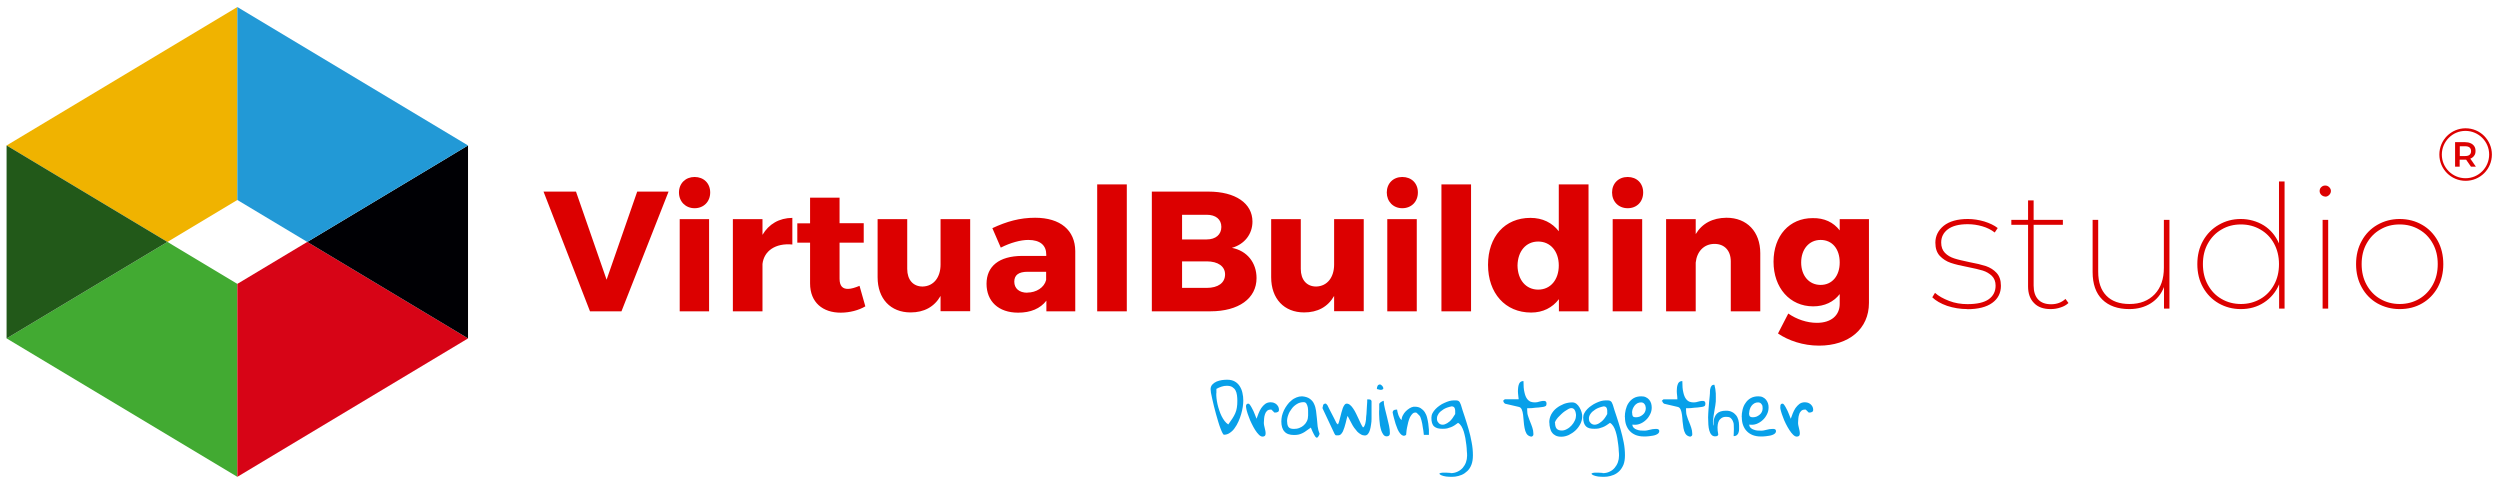 <svg width="298" height="57" viewBox="0 0 298 57" fill="none" xmlns="http://www.w3.org/2000/svg">
<path d="M28.291 33.838V56.838L0.784 40.337L19.957 28.837L28.291 33.838Z" fill="#42AA32"/>
<path d="M55.788 40.337L28.291 56.838V33.838L36.625 28.837L55.788 40.337Z" fill="#D70416"/>
<path d="M28.291 0.837V23.837L19.957 28.838L0.784 17.338L28.291 0.837Z" fill="#F0B300"/>
<path d="M19.957 28.838L0.784 40.338V17.338L19.957 28.838Z" fill="#225919"/>
<path d="M55.788 17.338V40.338L36.624 28.838L55.788 17.338Z" fill="#000004"/>
<path d="M55.788 17.338L36.625 28.838L28.291 23.837V0.837L55.788 17.338Z" fill="#2299D6"/>
<path fill-rule="evenodd" clip-rule="evenodd" d="M134.315 37.108V21.983H130.785V37.108H134.315ZM122.454 34.892C121.479 34.892 120.903 34.375 120.903 33.578C120.903 32.78 121.435 32.396 122.484 32.396H124.699V33.371C124.478 34.272 123.532 34.878 122.439 34.878L122.454 34.892ZM123.385 25.956C121.553 25.956 120.002 26.399 118.289 27.197L119.293 29.516C120.46 28.925 121.657 28.6 122.572 28.6C124.005 28.6 124.714 29.25 124.714 30.343V30.505H121.819C119.086 30.52 117.595 31.746 117.595 33.829C117.595 35.911 119.013 37.27 121.361 37.27C122.853 37.27 124.005 36.783 124.729 35.838V37.108H128.171V29.929C128.156 27.448 126.398 25.956 123.385 25.956ZM115.645 26.118H112.114V31.539C112.114 33.031 111.317 34.124 109.973 34.154C108.85 34.154 108.141 33.356 108.141 32.056V26.118H104.611V33.046C104.611 35.616 106.162 37.241 108.54 37.241C110.135 37.241 111.361 36.591 112.114 35.276V37.093H115.645V26.104V26.118ZM102.469 34.065C101.937 34.287 101.465 34.434 101.095 34.434C100.445 34.449 100.076 34.095 100.076 33.223V28.925H102.956V26.606H100.076V23.563H96.561V26.621H95.039V28.925H96.561V33.785C96.561 36.074 98.097 37.27 100.209 37.27C101.273 37.27 102.351 36.99 103.148 36.517L102.454 34.065H102.469ZM90.888 26.118H87.358V37.108H90.888V31.465C91.066 29.915 92.425 28.954 94.448 29.146V25.971C92.883 25.985 91.642 26.709 90.888 27.994V26.133V26.118ZM84.522 37.108V26.118H81.021V37.108H84.522ZM82.794 21.096C81.716 21.096 80.933 21.864 80.933 22.943C80.933 24.021 81.716 24.819 82.794 24.819C83.872 24.819 84.655 24.05 84.655 22.943C84.655 21.835 83.872 21.096 82.794 21.096ZM74.079 37.108L79.692 22.839H75.955L72.306 33.341L68.658 22.839H64.788L70.327 37.108H74.079Z" fill="#DC0000"/>
<path fill-rule="evenodd" clip-rule="evenodd" d="M286.043 36.237C286.9 36.237 287.668 36.03 288.362 35.631C289.042 35.233 289.588 34.671 289.987 33.947C290.386 33.224 290.578 32.411 290.578 31.481C290.578 30.55 290.386 29.738 289.987 29.029C289.588 28.305 289.056 27.758 288.362 27.36C287.683 26.961 286.914 26.754 286.043 26.754C285.171 26.754 284.418 26.946 283.724 27.36C283.03 27.758 282.498 28.32 282.099 29.029C281.7 29.738 281.508 30.55 281.508 31.481C281.508 32.411 281.7 33.224 282.099 33.947C282.498 34.671 283.03 35.233 283.724 35.631C284.403 36.03 285.186 36.237 286.043 36.237ZM286.043 36.843C285.068 36.843 284.182 36.606 283.384 36.163C282.587 35.705 281.966 35.07 281.523 34.258C281.065 33.445 280.844 32.515 280.844 31.481C280.844 30.447 281.065 29.516 281.523 28.704C281.966 27.891 282.587 27.256 283.384 26.798C284.182 26.34 285.068 26.104 286.043 26.104C287.018 26.104 287.934 26.34 288.717 26.798C289.499 27.241 290.12 27.891 290.578 28.704C291.021 29.516 291.242 30.447 291.242 31.481C291.242 32.515 291.021 33.431 290.578 34.258C290.12 35.07 289.514 35.705 288.717 36.163C287.934 36.621 287.033 36.843 286.043 36.843ZM277.18 23.43C277.003 23.43 276.841 23.357 276.708 23.238C276.575 23.105 276.501 22.958 276.501 22.781C276.501 22.588 276.56 22.426 276.693 22.308C276.826 22.175 276.988 22.116 277.166 22.116C277.343 22.116 277.505 22.175 277.638 22.308C277.771 22.441 277.845 22.588 277.845 22.766C277.845 22.943 277.771 23.105 277.638 23.238C277.505 23.371 277.343 23.445 277.166 23.445L277.18 23.43ZM276.855 26.207H277.52V36.783H276.855V26.207ZM267.121 36.237C267.978 36.237 268.746 36.03 269.44 35.631C270.135 35.233 270.666 34.671 271.065 33.947C271.464 33.224 271.656 32.411 271.656 31.481C271.656 30.55 271.449 29.738 271.065 29.029C270.666 28.305 270.135 27.758 269.44 27.36C268.761 26.961 267.978 26.754 267.121 26.754C266.265 26.754 265.496 26.946 264.802 27.36C264.108 27.758 263.576 28.32 263.177 29.029C262.779 29.738 262.587 30.55 262.587 31.481C262.587 32.411 262.779 33.224 263.177 33.947C263.576 34.671 264.108 35.233 264.802 35.631C265.482 36.03 266.265 36.237 267.121 36.237ZM272.321 21.658V36.783H271.671V33.888C271.287 34.819 270.666 35.543 269.869 36.06C269.056 36.592 268.141 36.843 267.107 36.843C266.132 36.843 265.26 36.606 264.477 36.163C263.68 35.705 263.059 35.07 262.601 34.258C262.143 33.445 261.922 32.515 261.922 31.481C261.922 30.447 262.143 29.516 262.601 28.704C263.059 27.891 263.68 27.256 264.477 26.798C265.26 26.34 266.132 26.104 267.107 26.104C268.081 26.104 269.042 26.37 269.854 26.872C270.666 27.389 271.257 28.113 271.656 29.014V21.628H272.321V21.658ZM258.598 26.207V36.783H257.948V34.213C257.624 35.041 257.107 35.69 256.383 36.148C255.659 36.606 254.802 36.843 253.813 36.843C252.439 36.843 251.361 36.459 250.593 35.705C249.824 34.952 249.44 33.844 249.44 32.426V26.207H250.105V32.382C250.105 33.637 250.43 34.583 251.08 35.247C251.73 35.912 252.646 36.237 253.842 36.237C255.112 36.237 256.102 35.838 256.841 35.07C257.579 34.287 257.934 33.238 257.934 31.924V26.207H258.613H258.598ZM246.56 36.119C246.309 36.355 245.999 36.532 245.615 36.651C245.231 36.783 244.847 36.843 244.433 36.843C243.576 36.843 242.912 36.606 242.454 36.119C241.981 35.646 241.745 34.981 241.745 34.139V26.798H239.751V26.207H241.745V23.888H242.409V26.207H245.895V26.798H242.409V34.036C242.409 34.76 242.587 35.306 242.941 35.69C243.296 36.075 243.813 36.267 244.492 36.267C245.172 36.267 245.733 36.06 246.206 35.631L246.56 36.119ZM234.522 36.843C233.665 36.843 232.867 36.71 232.099 36.459C231.346 36.193 230.755 35.853 230.327 35.439L230.652 34.908C231.08 35.292 231.641 35.602 232.336 35.868C233.015 36.134 233.754 36.252 234.522 36.252C235.659 36.252 236.501 36.06 237.047 35.676C237.594 35.292 237.875 34.745 237.875 34.051C237.875 33.563 237.727 33.179 237.432 32.884C237.136 32.603 236.767 32.382 236.338 32.249C235.895 32.116 235.319 31.983 234.581 31.835C233.724 31.673 233.045 31.51 232.528 31.333C232.011 31.156 231.582 30.875 231.228 30.506C230.873 30.122 230.696 29.605 230.696 28.925C230.696 28.128 231.036 27.448 231.686 26.916C232.35 26.385 233.31 26.104 234.566 26.104C235.216 26.104 235.866 26.207 236.53 26.399C237.18 26.606 237.712 26.857 238.126 27.182L237.771 27.714C237.358 27.389 236.855 27.138 236.294 26.976C235.733 26.813 235.157 26.724 234.551 26.724C233.502 26.724 232.72 26.931 232.188 27.33C231.656 27.729 231.39 28.261 231.39 28.91C231.39 29.427 231.538 29.826 231.833 30.137C232.129 30.447 232.498 30.654 232.941 30.801C233.384 30.949 233.99 31.082 234.743 31.244C235.556 31.392 236.22 31.555 236.723 31.717C237.225 31.894 237.653 32.16 237.993 32.529C238.333 32.899 238.51 33.401 238.51 34.066C238.51 34.922 238.17 35.602 237.476 36.104C236.782 36.606 235.792 36.857 234.477 36.857L234.522 36.843Z" fill="#DC0000"/>
<path fill-rule="evenodd" clip-rule="evenodd" d="M217.018 33.962C215.63 33.962 214.699 32.854 214.699 31.288C214.699 29.723 215.63 28.6 217.018 28.6C218.407 28.6 219.293 29.678 219.293 31.288C219.293 32.898 218.377 33.962 217.018 33.962ZM222.808 26.118H219.293V27.462C218.554 26.502 217.461 25.971 216.058 26C213.311 26 211.405 28.083 211.405 31.2C211.405 34.316 213.355 36.517 216.132 36.517C217.491 36.517 218.584 35.985 219.293 35.055V36.222C219.293 37.595 218.274 38.482 216.575 38.482C215.393 38.482 214.167 38.068 213.163 37.374L211.937 39.752C213.178 40.594 214.921 41.2 216.826 41.2C220.371 41.2 222.779 39.22 222.779 36.104V26.104L222.808 26.118ZM205.792 25.956C204.153 25.971 202.897 26.621 202.129 27.906V26.118H198.599V37.108H202.129V31.303C202.262 30.003 203.089 29.073 204.374 29.073C205.556 29.073 206.309 29.87 206.309 31.155V37.108H209.825V30.18C209.825 27.61 208.229 25.956 205.807 25.956H205.792ZM195.748 37.108V26.118H192.232V37.108H195.748ZM194.02 21.096C192.927 21.096 192.158 21.864 192.158 22.943C192.158 24.021 192.927 24.819 194.02 24.819C195.113 24.819 195.866 24.05 195.866 22.943C195.866 21.835 195.098 21.096 194.02 21.096ZM183.355 34.523C181.878 34.523 180.903 33.341 180.888 31.643C180.918 29.944 181.893 28.792 183.355 28.792C184.817 28.792 185.807 29.959 185.807 31.643C185.807 33.327 184.832 34.523 183.355 34.523ZM189.337 21.983H185.807V27.566C185.024 26.547 183.872 25.971 182.424 25.971C179.381 25.971 177.373 28.201 177.373 31.569C177.373 34.937 179.411 37.256 182.513 37.256C183.916 37.256 185.039 36.68 185.822 35.66V37.108H189.352V21.983H189.337ZM175.349 37.108V21.983H171.819V37.108H175.349ZM168.879 37.108V26.118H165.364V37.108H168.879ZM167.151 21.096C166.073 21.096 165.305 21.864 165.305 22.943C165.305 24.021 166.073 24.819 167.151 24.819C168.229 24.819 169.012 24.05 169.012 22.943C169.012 21.835 168.244 21.096 167.151 21.096ZM162.557 26.118H159.027V31.539C159.027 33.031 158.229 34.124 156.885 34.154C155.763 34.154 155.054 33.356 155.054 32.056V26.118H151.523V33.046C151.523 35.616 153.074 37.241 155.452 37.241C157.048 37.241 158.274 36.591 159.027 35.276V37.093H162.557V26.104V26.118ZM140.903 31.155H143.842C145.187 31.155 146.029 31.746 146.029 32.706C146.029 33.725 145.187 34.316 143.842 34.316H140.903V31.155ZM140.903 25.601H143.842C144.906 25.601 145.585 26.133 145.585 27.049C145.585 27.965 144.906 28.541 143.842 28.541H140.903V25.601ZM137.299 22.839V37.108H144.286C147.653 37.108 149.78 35.572 149.78 33.149C149.78 31.303 148.643 29.885 146.841 29.545C148.348 29.117 149.293 27.906 149.293 26.414C149.293 24.228 147.255 22.839 144.049 22.839H137.299Z" fill="#DC0000"/>
<path fill-rule="evenodd" clip-rule="evenodd" d="M194.552 49.191C194.552 49.383 194.581 49.531 194.626 49.605C194.685 49.694 194.803 49.738 195.01 49.738C195.157 49.738 195.305 49.708 195.438 49.664C195.571 49.605 195.704 49.531 195.807 49.442C195.926 49.354 196.014 49.236 196.073 49.117C196.132 48.999 196.177 48.852 196.177 48.704C196.177 48.615 196.177 48.541 196.147 48.453C196.147 48.364 196.103 48.276 196.058 48.216C196.014 48.143 195.955 48.084 195.896 48.039C195.822 47.995 195.734 47.965 195.63 47.965C195.468 47.965 195.305 47.995 195.172 48.069C195.039 48.143 194.921 48.246 194.832 48.364C194.744 48.482 194.67 48.615 194.611 48.763C194.567 48.911 194.537 49.058 194.537 49.206L194.552 49.191ZM193.68 49.723C193.68 49.428 193.71 49.132 193.784 48.837C193.858 48.541 193.961 48.276 194.123 48.039C194.286 47.803 194.478 47.611 194.729 47.463C194.98 47.315 195.29 47.242 195.645 47.242C195.852 47.242 196.029 47.271 196.177 47.345C196.339 47.419 196.472 47.522 196.575 47.64C196.679 47.758 196.753 47.906 196.812 48.069C196.856 48.231 196.886 48.394 196.886 48.571C196.886 48.852 196.827 49.132 196.694 49.383C196.561 49.649 196.398 49.886 196.177 50.078C195.955 50.284 195.719 50.432 195.438 50.535C195.157 50.639 194.877 50.654 194.581 50.609C194.581 50.772 194.64 50.89 194.744 50.993C194.847 51.097 194.965 51.171 195.113 51.215C195.261 51.274 195.409 51.304 195.556 51.318C195.719 51.318 195.837 51.333 195.97 51.333C196.103 51.333 196.221 51.333 196.324 51.304C196.428 51.274 196.546 51.245 196.649 51.23C196.753 51.2 196.871 51.171 196.989 51.156C197.092 51.141 197.225 51.126 197.344 51.126C197.403 51.126 197.447 51.126 197.491 51.126C197.536 51.126 197.595 51.141 197.624 51.156C197.669 51.171 197.713 51.2 197.742 51.245C197.772 51.289 197.787 51.333 197.787 51.392C197.787 51.496 197.742 51.584 197.669 51.658C197.595 51.732 197.491 51.791 197.373 51.835C197.255 51.88 197.122 51.924 196.974 51.939C196.841 51.968 196.694 51.983 196.561 51.998C196.428 51.998 196.295 52.027 196.191 52.027C196.073 52.027 195.999 52.027 195.94 52.027C195.586 52.027 195.276 51.968 194.995 51.865C194.714 51.747 194.478 51.599 194.286 51.392C194.094 51.2 193.946 50.949 193.843 50.668C193.739 50.388 193.695 50.063 193.695 49.723H193.68ZM191.154 48.438C190.741 48.527 190.416 48.645 190.165 48.807C189.914 48.97 189.722 49.132 189.604 49.309C189.471 49.487 189.412 49.664 189.397 49.841C189.397 50.019 189.412 50.166 189.5 50.299C189.574 50.417 189.692 50.521 189.84 50.58C189.988 50.639 190.15 50.639 190.342 50.58C190.534 50.521 190.726 50.403 190.948 50.211C191.169 50.019 191.376 49.738 191.583 49.354V49.044C191.583 48.94 191.583 48.837 191.553 48.748C191.539 48.66 191.494 48.586 191.435 48.527C191.376 48.468 191.287 48.438 191.169 48.438H191.154ZM191.036 56.4C191.347 56.4 191.627 56.34 191.863 56.222C192.1 56.119 192.307 55.956 192.469 55.764C192.632 55.572 192.765 55.351 192.853 55.1C192.942 54.849 192.986 54.597 192.986 54.317C192.986 54.184 192.986 54.007 192.957 53.77C192.957 53.549 192.927 53.298 192.897 53.032C192.868 52.766 192.824 52.5 192.779 52.219C192.735 51.939 192.661 51.688 192.587 51.437C192.513 51.2 192.425 50.979 192.307 50.801C192.188 50.624 192.07 50.491 191.908 50.403C191.76 50.506 191.627 50.609 191.479 50.698C191.347 50.787 191.199 50.86 191.051 50.919C190.903 50.979 190.741 51.023 190.593 51.067C190.431 51.097 190.268 51.111 190.076 51.111C189.84 51.111 189.633 51.097 189.471 51.052C189.308 51.008 189.16 50.934 189.057 50.831C188.954 50.727 188.865 50.594 188.806 50.417C188.747 50.24 188.717 50.033 188.717 49.782C188.717 49.605 188.762 49.413 188.85 49.25C188.939 49.073 189.057 48.911 189.205 48.763C189.352 48.615 189.515 48.468 189.707 48.349C189.884 48.216 190.076 48.113 190.268 48.024C190.46 47.936 190.652 47.862 190.844 47.803C191.036 47.758 191.214 47.729 191.347 47.729C191.479 47.729 191.612 47.729 191.701 47.729C191.79 47.729 191.878 47.758 191.937 47.788C192.011 47.832 192.07 47.877 192.115 47.95C192.159 48.024 192.203 48.128 192.248 48.246C192.38 48.674 192.513 49.147 192.691 49.634C192.853 50.137 193.016 50.639 193.163 51.156C193.311 51.673 193.444 52.205 193.547 52.736C193.651 53.268 193.695 53.77 193.695 54.273C193.695 54.716 193.636 55.085 193.518 55.395C193.385 55.705 193.222 55.956 193.03 56.148C192.838 56.34 192.602 56.503 192.351 56.606C192.085 56.71 191.834 56.784 191.583 56.813C191.317 56.843 191.081 56.843 190.83 56.828C190.593 56.828 190.386 56.784 190.194 56.739C190.017 56.695 189.884 56.636 189.796 56.577C189.707 56.518 189.692 56.459 189.736 56.429C189.781 56.385 189.899 56.355 190.106 56.34C190.313 56.326 190.608 56.34 191.022 56.37L191.036 56.4ZM185.364 50.432C185.364 50.565 185.379 50.698 185.409 50.801C185.438 50.905 185.482 51.008 185.541 51.082C185.601 51.156 185.689 51.215 185.793 51.259C185.896 51.304 186.029 51.318 186.177 51.318C186.383 51.318 186.575 51.259 186.782 51.141C186.989 51.038 187.166 50.89 187.329 50.713C187.491 50.535 187.624 50.343 187.713 50.137C187.816 49.93 187.861 49.723 187.861 49.531C187.861 49.442 187.861 49.354 187.831 49.236C187.816 49.132 187.787 49.044 187.742 48.955C187.713 48.866 187.654 48.792 187.58 48.733C187.506 48.674 187.417 48.645 187.314 48.645C187.211 48.645 187.092 48.674 186.96 48.748C186.827 48.822 186.679 48.911 186.531 49.014C186.383 49.117 186.236 49.236 186.103 49.369C185.97 49.502 185.837 49.634 185.719 49.753C185.601 49.886 185.512 50.019 185.438 50.137C185.379 50.255 185.335 50.358 185.335 50.432H185.364ZM184.67 50.343C184.67 50.004 184.759 49.694 184.906 49.398C185.069 49.103 185.276 48.852 185.541 48.645C185.807 48.438 186.103 48.276 186.428 48.143C186.753 48.024 187.092 47.965 187.417 47.965C187.595 47.965 187.772 48.024 187.92 48.143C188.067 48.261 188.186 48.408 188.289 48.586C188.392 48.763 188.466 48.94 188.525 49.132C188.584 49.324 188.599 49.487 188.599 49.634C188.599 49.945 188.525 50.24 188.378 50.535C188.23 50.816 188.038 51.082 187.801 51.304C187.565 51.525 187.299 51.702 187.004 51.85C186.708 51.983 186.413 52.057 186.103 52.057C185.837 52.057 185.615 52.013 185.438 51.924C185.261 51.835 185.113 51.717 185.01 51.569C184.892 51.422 184.818 51.245 184.773 51.038C184.714 50.831 184.685 50.609 184.685 50.373L184.67 50.343ZM179.175 47.862C179.175 47.862 179.175 47.832 179.175 47.818C179.175 47.818 179.175 47.788 179.175 47.773C179.19 47.758 179.234 47.714 179.279 47.67C179.323 47.626 179.352 47.596 179.367 47.596H181.022C181.022 47.596 181.022 47.448 180.992 47.301C180.977 47.168 180.962 47.02 180.948 46.872C180.933 46.71 180.933 46.547 180.948 46.37C180.962 46.193 180.977 46.045 181.022 45.897C181.066 45.75 181.125 45.632 181.214 45.558C181.302 45.469 181.435 45.425 181.598 45.425C181.598 45.986 181.627 46.429 181.716 46.769C181.79 47.109 181.893 47.36 182.026 47.537C182.159 47.714 182.307 47.832 182.469 47.891C182.632 47.95 182.809 47.965 182.971 47.965C183.149 47.965 183.311 47.936 183.474 47.877C183.636 47.832 183.784 47.803 183.917 47.788C184.05 47.773 184.153 47.788 184.227 47.832C184.301 47.877 184.345 47.965 184.345 48.128C184.345 48.246 184.316 48.335 184.271 48.379C184.212 48.423 184.123 48.468 183.976 48.497C183.931 48.497 183.858 48.512 183.754 48.527C183.651 48.541 183.547 48.556 183.414 48.571C183.282 48.571 183.149 48.586 183.016 48.6C182.868 48.615 182.735 48.63 182.617 48.645C182.484 48.645 182.38 48.66 182.277 48.66C182.174 48.66 182.1 48.66 182.041 48.66C182.041 48.689 182.041 48.733 182.041 48.792C182.041 48.866 182.041 48.896 182.041 48.925C182.041 49.162 182.07 49.398 182.159 49.634C182.233 49.871 182.321 50.092 182.41 50.314C182.499 50.535 182.587 50.757 182.661 50.993C182.735 51.215 182.779 51.451 182.779 51.688C182.779 51.732 182.779 51.776 182.779 51.821C182.779 51.865 182.75 51.909 182.72 51.939C182.705 51.968 182.661 51.998 182.617 52.027C182.573 52.057 182.513 52.042 182.425 52.027C182.218 51.968 182.056 51.85 181.952 51.673C181.849 51.496 181.775 51.274 181.731 51.023C181.671 50.772 181.657 50.506 181.627 50.225C181.612 49.945 181.583 49.679 181.553 49.442C181.524 49.191 181.465 48.984 181.391 48.807C181.317 48.63 181.184 48.527 181.022 48.497L179.426 48.128C179.426 48.128 179.367 48.098 179.323 48.054C179.279 48.01 179.249 47.98 179.249 47.95C179.249 47.95 179.249 47.936 179.249 47.906C179.249 47.906 179.249 47.877 179.249 47.862H179.175ZM173.03 48.438C172.617 48.527 172.292 48.645 172.041 48.807C171.79 48.97 171.598 49.132 171.479 49.309C171.361 49.487 171.287 49.664 171.287 49.841C171.273 50.019 171.302 50.166 171.391 50.299C171.465 50.417 171.568 50.521 171.716 50.58C171.864 50.639 172.041 50.639 172.218 50.58C172.395 50.521 172.602 50.403 172.824 50.211C173.03 50.019 173.237 49.738 173.459 49.354V49.044C173.459 48.94 173.459 48.837 173.429 48.748C173.414 48.66 173.37 48.586 173.311 48.527C173.252 48.468 173.163 48.438 173.045 48.438H173.03ZM172.912 56.4C173.222 56.4 173.488 56.34 173.739 56.222C173.976 56.119 174.183 55.956 174.36 55.764C174.522 55.572 174.655 55.351 174.744 55.1C174.833 54.849 174.877 54.597 174.877 54.317C174.877 54.184 174.877 54.007 174.847 53.77C174.847 53.549 174.818 53.298 174.788 53.032C174.759 52.766 174.714 52.5 174.67 52.219C174.611 51.939 174.552 51.688 174.478 51.437C174.404 51.2 174.301 50.979 174.197 50.801C174.079 50.624 173.961 50.491 173.799 50.403C173.651 50.506 173.518 50.609 173.385 50.698C173.252 50.787 173.104 50.86 172.957 50.919C172.809 50.979 172.646 51.023 172.499 51.067C172.336 51.097 172.174 51.111 171.982 51.111C171.745 51.111 171.539 51.097 171.376 51.052C171.214 51.008 171.066 50.934 170.948 50.831C170.83 50.727 170.756 50.594 170.697 50.417C170.638 50.24 170.623 50.033 170.623 49.782C170.623 49.605 170.667 49.413 170.756 49.25C170.844 49.088 170.962 48.911 171.11 48.763C171.258 48.615 171.42 48.468 171.598 48.349C171.775 48.216 171.967 48.113 172.174 48.024C172.366 47.936 172.558 47.862 172.75 47.803C172.942 47.758 173.104 47.729 173.252 47.729C173.4 47.729 173.518 47.729 173.607 47.729C173.695 47.729 173.784 47.758 173.843 47.788C173.917 47.832 173.961 47.877 174.005 47.95C174.05 48.024 174.094 48.128 174.138 48.246C174.271 48.674 174.404 49.147 174.581 49.634C174.744 50.137 174.906 50.639 175.054 51.156C175.202 51.673 175.335 52.205 175.423 52.736C175.527 53.268 175.571 53.77 175.571 54.273C175.571 54.716 175.512 55.085 175.394 55.395C175.276 55.705 175.113 55.956 174.906 56.148C174.7 56.34 174.478 56.503 174.227 56.606C173.961 56.71 173.71 56.784 173.459 56.813C173.193 56.843 172.957 56.843 172.705 56.828C172.469 56.828 172.262 56.784 172.07 56.739C171.893 56.695 171.76 56.636 171.671 56.577C171.583 56.518 171.553 56.459 171.598 56.429C171.642 56.385 171.775 56.355 171.967 56.34C172.174 56.326 172.484 56.34 172.897 56.37L172.912 56.4ZM165.999 49.236C165.999 49.103 166.029 48.999 166.103 48.925C166.177 48.866 166.295 48.822 166.457 48.822H166.531C166.546 48.911 166.561 49.014 166.59 49.132C166.62 49.25 166.649 49.369 166.694 49.487C166.738 49.605 166.797 49.723 166.856 49.827C166.915 49.93 166.989 50.004 167.078 50.063C167.078 49.871 167.122 49.679 167.225 49.502C167.314 49.324 167.432 49.162 167.565 49.029C167.698 48.896 167.846 48.778 168.008 48.674C168.171 48.571 168.333 48.512 168.496 48.482H168.673C168.939 48.482 169.16 48.541 169.352 48.66C169.53 48.778 169.692 48.925 169.825 49.117C169.943 49.309 170.047 49.516 170.106 49.767C170.165 50.019 170.224 50.255 170.253 50.506C170.283 50.757 170.313 51.008 170.327 51.23C170.327 51.466 170.327 51.658 170.327 51.835H169.722C169.692 51.51 169.648 51.185 169.589 50.89C169.574 50.772 169.544 50.639 169.53 50.506C169.5 50.373 169.471 50.24 169.441 50.122C169.412 50.004 169.367 49.9 169.338 49.797C169.308 49.694 169.264 49.605 169.205 49.546C169.19 49.516 169.16 49.487 169.116 49.457C169.087 49.413 169.042 49.383 168.998 49.339C168.954 49.295 168.924 49.265 168.895 49.236C168.865 49.206 168.835 49.191 168.835 49.191C168.673 49.147 168.525 49.191 168.407 49.28C168.289 49.383 168.186 49.531 168.082 49.708C167.994 49.886 167.92 50.107 167.861 50.329C167.801 50.565 167.757 50.772 167.713 50.993C167.669 51.2 167.654 51.377 167.639 51.54C167.624 51.702 167.609 51.791 167.609 51.835C167.477 51.939 167.344 51.968 167.225 51.924C167.107 51.88 166.989 51.791 166.886 51.658C166.782 51.525 166.679 51.363 166.59 51.156C166.516 50.964 166.428 50.742 166.354 50.521C166.28 50.299 166.221 50.078 166.162 49.841C166.103 49.62 166.044 49.413 166.014 49.206L165.999 49.236ZM164.522 45.824C164.626 45.868 164.714 45.942 164.788 46.03C164.862 46.134 164.892 46.222 164.892 46.296C164.892 46.385 164.818 46.429 164.7 46.459C164.581 46.488 164.389 46.459 164.124 46.37C164.124 46.222 164.153 46.089 164.212 45.986C164.271 45.883 164.375 45.824 164.537 45.824H164.522ZM164.404 48.925C164.404 48.925 164.404 48.837 164.404 48.763C164.404 48.689 164.404 48.615 164.404 48.527C164.404 48.453 164.404 48.364 164.404 48.29C164.404 48.216 164.404 48.157 164.404 48.128C164.463 48.039 164.537 47.965 164.64 47.906C164.729 47.847 164.833 47.803 164.936 47.773C164.951 48.069 164.995 48.394 165.084 48.719C165.157 49.058 165.246 49.383 165.335 49.723C165.423 50.063 165.497 50.388 165.571 50.727C165.645 51.052 165.674 51.363 165.674 51.643C165.674 51.894 165.542 52.013 165.29 52.013C165.143 52.013 165.01 51.953 164.906 51.821C164.803 51.688 164.729 51.525 164.655 51.348C164.596 51.156 164.537 50.934 164.493 50.698C164.463 50.462 164.434 50.225 164.419 49.989C164.404 49.753 164.389 49.546 164.389 49.354C164.389 49.162 164.389 49.014 164.389 48.911L164.404 48.925ZM157.683 48.482C157.683 48.394 157.713 48.305 157.742 48.231C157.787 48.157 157.861 48.113 157.964 48.113C157.964 48.113 157.964 48.113 157.979 48.113H158.053C158.053 48.113 158.097 48.157 158.141 48.202C158.186 48.246 158.215 48.276 158.23 48.305C158.245 48.335 158.289 48.408 158.333 48.512C158.378 48.615 158.451 48.748 158.525 48.896C158.599 49.044 158.673 49.191 158.762 49.354C158.85 49.516 158.924 49.664 158.998 49.812C159.072 49.959 159.131 50.092 159.19 50.196C159.249 50.299 159.279 50.373 159.293 50.403C159.293 50.417 159.323 50.462 159.382 50.506C159.426 50.55 159.471 50.58 159.485 50.594C159.53 50.506 159.574 50.403 159.618 50.255C159.663 50.092 159.707 49.93 159.751 49.753C159.796 49.575 159.855 49.383 159.899 49.176C159.958 48.984 160.002 48.807 160.061 48.645C160.121 48.482 160.194 48.364 160.268 48.261C160.342 48.157 160.431 48.113 160.534 48.113C160.667 48.113 160.815 48.172 160.933 48.276C161.066 48.379 161.184 48.527 161.302 48.704C161.42 48.881 161.539 49.073 161.642 49.295C161.745 49.516 161.849 49.723 161.952 49.945C162.056 50.151 162.129 50.343 162.218 50.521C162.307 50.698 162.395 50.846 162.469 50.949C162.543 50.919 162.587 50.875 162.632 50.787C162.676 50.698 162.705 50.609 162.735 50.521C162.765 50.417 162.779 50.329 162.794 50.24C162.794 50.151 162.809 50.107 162.824 50.078C162.824 50.019 162.824 49.915 162.838 49.797C162.838 49.664 162.868 49.516 162.883 49.354C162.883 49.191 162.898 49.014 162.912 48.837C162.912 48.66 162.942 48.497 162.942 48.335C162.957 48.172 162.971 48.024 162.971 47.891C162.971 47.758 162.971 47.67 162.971 47.611C162.971 47.611 163.016 47.611 163.06 47.611C163.104 47.611 163.134 47.611 163.149 47.611C163.222 47.611 163.296 47.611 163.355 47.64C163.414 47.655 163.459 47.714 163.488 47.818C163.488 47.862 163.488 47.921 163.488 48.024C163.488 48.128 163.488 48.231 163.488 48.349C163.488 48.468 163.488 48.571 163.488 48.674C163.488 48.778 163.488 48.852 163.488 48.896C163.488 48.984 163.488 49.117 163.488 49.295C163.488 49.472 163.488 49.694 163.488 49.915C163.488 50.137 163.474 50.373 163.429 50.609C163.4 50.846 163.355 51.053 163.296 51.259C163.237 51.451 163.163 51.614 163.06 51.732C162.957 51.85 162.838 51.909 162.691 51.909C162.513 51.909 162.351 51.865 162.218 51.776C162.07 51.702 161.923 51.584 161.79 51.451C161.672 51.318 161.539 51.156 161.42 50.993C161.302 50.831 161.199 50.654 161.11 50.476C161.007 50.299 160.933 50.137 160.844 49.974C160.756 49.827 160.697 49.679 160.638 49.575C160.593 49.679 160.549 49.797 160.519 49.945C160.49 50.092 160.446 50.255 160.401 50.432C160.357 50.609 160.313 50.772 160.253 50.949C160.194 51.126 160.135 51.274 160.076 51.422C160.002 51.555 159.929 51.673 159.84 51.761C159.751 51.85 159.648 51.894 159.53 51.894C159.471 51.894 159.426 51.894 159.382 51.894C159.338 51.894 159.293 51.894 159.264 51.894C159.22 51.894 159.19 51.865 159.16 51.835C159.131 51.806 159.101 51.761 159.072 51.702L157.654 48.689C157.654 48.689 157.654 48.66 157.654 48.615C157.654 48.571 157.654 48.541 157.654 48.512L157.683 48.482ZM153.429 50.24C153.429 50.55 153.488 50.787 153.607 50.919C153.725 51.067 153.931 51.126 154.242 51.126C154.463 51.126 154.685 51.097 154.892 51.008C155.098 50.934 155.276 50.816 155.423 50.683C155.586 50.535 155.704 50.373 155.793 50.181C155.881 49.989 155.926 49.767 155.926 49.531C155.926 49.428 155.926 49.295 155.926 49.117C155.926 48.94 155.926 48.763 155.896 48.586C155.866 48.408 155.807 48.261 155.734 48.128C155.66 47.995 155.542 47.936 155.394 47.936C155.113 47.936 154.833 48.01 154.596 48.157C154.36 48.305 154.138 48.482 153.976 48.719C153.799 48.94 153.651 49.191 153.562 49.457C153.459 49.723 153.415 49.989 153.415 50.255L153.429 50.24ZM156.28 50.949C156.073 51.097 155.881 51.215 155.734 51.333C155.586 51.451 155.438 51.54 155.29 51.614C155.143 51.688 154.995 51.747 154.833 51.791C154.67 51.835 154.463 51.85 154.242 51.85C153.725 51.85 153.341 51.717 153.104 51.437C152.853 51.171 152.735 50.757 152.735 50.225C152.735 50.019 152.765 49.797 152.809 49.575C152.868 49.354 152.942 49.132 153.045 48.911C153.149 48.689 153.282 48.482 153.429 48.276C153.577 48.069 153.739 47.891 153.931 47.744C154.109 47.581 154.316 47.463 154.537 47.374C154.744 47.286 154.965 47.242 155.202 47.242C155.601 47.271 155.911 47.374 156.132 47.537C156.354 47.699 156.531 47.891 156.635 48.143C156.753 48.379 156.827 48.66 156.871 48.955C156.915 49.25 156.945 49.561 156.974 49.871C157.004 50.196 157.033 50.506 157.063 50.831C157.107 51.141 157.181 51.437 157.299 51.717C157.225 51.894 157.166 52.027 157.092 52.101C157.019 52.175 156.96 52.19 156.886 52.145C156.812 52.101 156.723 51.968 156.62 51.776C156.516 51.584 156.383 51.304 156.251 50.964L156.28 50.949ZM148.525 48.556C148.525 48.556 148.525 48.453 148.525 48.394C148.525 48.335 148.54 48.29 148.555 48.261C148.57 48.216 148.599 48.187 148.643 48.157C148.673 48.128 148.732 48.113 148.806 48.113C148.865 48.113 148.924 48.157 148.983 48.246C149.057 48.335 149.116 48.438 149.19 48.571C149.264 48.704 149.338 48.837 149.412 48.999C149.485 49.147 149.544 49.295 149.589 49.428C149.648 49.561 149.692 49.664 149.722 49.767C149.751 49.856 149.781 49.915 149.781 49.915C149.855 49.723 149.929 49.516 150.017 49.28C150.106 49.058 150.209 48.852 150.342 48.645C150.475 48.453 150.623 48.29 150.8 48.157C150.977 48.024 151.199 47.95 151.465 47.95C151.598 47.95 151.731 47.98 151.834 48.01C151.952 48.054 152.056 48.113 152.144 48.187C152.233 48.261 152.307 48.364 152.366 48.468C152.425 48.571 152.454 48.704 152.454 48.852C152.454 48.97 152.41 49.058 152.321 49.103C152.218 49.162 152.115 49.176 151.996 49.176H151.908L151.553 48.822H151.539H151.509H151.479C151.287 48.822 151.14 48.866 151.022 48.984C150.918 49.088 150.83 49.221 150.785 49.383C150.726 49.546 150.697 49.708 150.682 49.886C150.682 50.063 150.652 50.211 150.652 50.358C150.652 50.462 150.652 50.58 150.682 50.698C150.711 50.801 150.726 50.919 150.756 51.023C150.785 51.126 150.8 51.245 150.83 51.348C150.859 51.466 150.859 51.584 150.859 51.702C150.859 51.939 150.726 52.042 150.49 52.042C150.357 52.042 150.209 51.968 150.061 51.821C149.914 51.673 149.766 51.496 149.618 51.259C149.471 51.038 149.338 50.772 149.205 50.506C149.072 50.24 148.954 49.974 148.865 49.708C148.762 49.457 148.688 49.221 148.629 49.014C148.57 48.807 148.54 48.645 148.54 48.556H148.525ZM144.98 46.887C144.98 47.064 144.98 47.256 145.01 47.493C145.039 47.714 145.069 47.95 145.128 48.187C145.187 48.423 145.246 48.674 145.335 48.911C145.423 49.162 145.497 49.383 145.615 49.605C145.719 49.812 145.837 50.004 145.97 50.181C146.103 50.358 146.251 50.491 146.413 50.594C146.605 50.329 146.768 50.092 146.9 49.886C147.033 49.679 147.152 49.472 147.24 49.265C147.329 49.044 147.403 48.837 147.432 48.6C147.477 48.364 147.491 48.084 147.491 47.773C147.491 47.552 147.477 47.33 147.447 47.109C147.417 46.887 147.358 46.695 147.27 46.532C147.181 46.37 147.048 46.237 146.886 46.134C146.723 46.03 146.502 45.986 146.236 45.986C146.014 45.986 145.807 46.016 145.601 46.089C145.394 46.163 145.187 46.237 144.995 46.355C144.995 46.37 144.995 46.4 144.995 46.459C144.995 46.503 144.995 46.562 144.995 46.621V46.784C144.995 46.784 144.995 46.872 144.995 46.887H144.98ZM144.301 46.414C144.301 46.178 144.375 45.986 144.508 45.838C144.641 45.691 144.818 45.572 145.01 45.484C145.202 45.395 145.423 45.351 145.66 45.306C145.896 45.277 146.103 45.262 146.28 45.262C146.635 45.262 146.945 45.336 147.181 45.469C147.417 45.602 147.624 45.794 147.772 46.03C147.92 46.267 148.038 46.532 148.097 46.828C148.171 47.138 148.2 47.434 148.2 47.744C148.2 47.95 148.186 48.202 148.141 48.482C148.097 48.763 148.038 49.058 147.949 49.354C147.861 49.649 147.757 49.959 147.624 50.24C147.491 50.535 147.344 50.801 147.166 51.038C147.004 51.274 146.812 51.451 146.59 51.599C146.383 51.747 146.147 51.821 145.896 51.821C145.852 51.821 145.793 51.747 145.719 51.614C145.645 51.481 145.571 51.289 145.482 51.067C145.394 50.846 145.305 50.58 145.217 50.284C145.128 49.989 145.039 49.694 144.951 49.369C144.862 49.044 144.788 48.733 144.7 48.408C144.626 48.084 144.552 47.788 144.493 47.522C144.434 47.256 144.389 47.02 144.345 46.813C144.316 46.606 144.301 46.459 144.301 46.37V46.414Z" fill="#08A0E9"/>
<path fill-rule="evenodd" clip-rule="evenodd" d="M212.218 48.557C212.218 48.557 212.218 48.453 212.218 48.394C212.218 48.335 212.233 48.291 212.247 48.261C212.247 48.217 212.292 48.188 212.321 48.158C212.365 48.128 212.41 48.114 212.484 48.114C212.543 48.114 212.602 48.158 212.661 48.247C212.735 48.335 212.794 48.439 212.868 48.572C212.942 48.705 213.015 48.837 213.089 49C213.163 49.148 213.222 49.295 213.267 49.428C213.326 49.561 213.37 49.665 213.399 49.768C213.429 49.857 213.459 49.916 213.459 49.916C213.532 49.724 213.606 49.517 213.695 49.281C213.784 49.059 213.887 48.852 214.02 48.645C214.153 48.453 214.315 48.291 214.478 48.158C214.655 48.025 214.877 47.951 215.142 47.951C215.275 47.951 215.394 47.981 215.512 48.01C215.63 48.054 215.733 48.114 215.822 48.188C215.911 48.261 215.984 48.365 216.043 48.468C216.103 48.572 216.132 48.705 216.132 48.852C216.132 48.97 216.088 49.059 215.999 49.103C215.896 49.162 215.792 49.177 215.674 49.177H215.6L215.246 48.823C215.246 48.823 215.231 48.823 215.216 48.823C215.216 48.823 215.202 48.823 215.187 48.823H215.157C214.965 48.823 214.817 48.867 214.699 48.985C214.596 49.089 214.507 49.221 214.463 49.384C214.404 49.546 214.374 49.709 214.36 49.886C214.36 50.063 214.33 50.211 214.33 50.359C214.33 50.462 214.33 50.58 214.36 50.699C214.389 50.802 214.404 50.92 214.433 51.023C214.463 51.127 214.493 51.245 214.507 51.349C214.537 51.467 214.537 51.585 214.537 51.703C214.537 51.939 214.404 52.043 214.168 52.043C214.035 52.043 213.887 51.969 213.739 51.821C213.591 51.673 213.444 51.496 213.296 51.26C213.148 51.038 213.001 50.772 212.868 50.507C212.735 50.241 212.617 49.975 212.528 49.709C212.425 49.458 212.351 49.221 212.292 49.015C212.233 48.808 212.203 48.645 212.203 48.557H212.218ZM208.481 49.192C208.481 49.384 208.51 49.532 208.569 49.605C208.628 49.694 208.747 49.738 208.953 49.738C209.101 49.738 209.234 49.709 209.367 49.665C209.5 49.605 209.633 49.532 209.736 49.443C209.854 49.354 209.943 49.236 210.002 49.118C210.061 49 210.106 48.852 210.106 48.705C210.106 48.616 210.106 48.542 210.091 48.453C210.091 48.365 210.046 48.276 210.002 48.217C209.958 48.143 209.899 48.084 209.84 48.04C209.766 47.995 209.677 47.966 209.574 47.966C209.411 47.966 209.264 47.995 209.131 48.069C208.998 48.143 208.88 48.247 208.791 48.365C208.702 48.483 208.628 48.616 208.584 48.764C208.525 48.911 208.51 49.059 208.51 49.207L208.481 49.192ZM207.609 49.724C207.609 49.428 207.639 49.133 207.713 48.837C207.786 48.542 207.89 48.276 208.067 48.04C208.215 47.803 208.422 47.611 208.673 47.464C208.924 47.316 209.234 47.242 209.589 47.242C209.795 47.242 209.973 47.272 210.12 47.346C210.283 47.419 210.401 47.523 210.504 47.641C210.608 47.759 210.682 47.907 210.741 48.069C210.8 48.232 210.815 48.394 210.815 48.572C210.815 48.852 210.755 49.133 210.623 49.384C210.49 49.65 210.327 49.886 210.106 50.078C209.884 50.285 209.633 50.433 209.367 50.536C209.086 50.639 208.791 50.654 208.51 50.61C208.51 50.772 208.569 50.891 208.673 50.994C208.776 51.097 208.894 51.171 209.042 51.215C209.19 51.275 209.337 51.304 209.485 51.319C209.633 51.319 209.781 51.334 209.899 51.334C210.017 51.334 210.135 51.334 210.253 51.304C210.357 51.275 210.475 51.245 210.578 51.23C210.682 51.201 210.8 51.171 210.918 51.157C211.036 51.142 211.154 51.127 211.272 51.127C211.317 51.127 211.376 51.127 211.42 51.127C211.464 51.127 211.509 51.142 211.553 51.157C211.597 51.171 211.642 51.201 211.656 51.245C211.686 51.289 211.701 51.334 211.701 51.393C211.701 51.496 211.656 51.585 211.583 51.659C211.509 51.733 211.405 51.792 211.287 51.836C211.169 51.88 211.036 51.925 210.903 51.939C210.755 51.969 210.623 51.984 210.49 51.998C210.357 51.998 210.224 52.028 210.12 52.028C210.002 52.028 209.914 52.028 209.869 52.028C209.515 52.028 209.204 51.969 208.924 51.865C208.643 51.747 208.407 51.6 208.215 51.393C208.023 51.201 207.875 50.95 207.772 50.669C207.668 50.388 207.624 50.063 207.624 49.724H207.609ZM203.828 46.651C203.828 46.651 203.828 46.518 203.843 46.43C203.857 46.341 203.887 46.252 203.916 46.164C203.946 46.09 204.005 46.016 204.049 45.957C204.108 45.898 204.182 45.868 204.271 45.868C204.271 45.868 204.286 45.868 204.315 45.868C204.33 45.868 204.345 45.868 204.36 45.868C204.448 46.208 204.507 46.548 204.522 46.888C204.537 47.227 204.522 47.552 204.522 47.862C204.493 48.173 204.448 48.483 204.389 48.778C204.33 49.074 204.286 49.34 204.256 49.591C204.227 49.842 204.197 50.063 204.182 50.255C204.182 50.462 204.197 50.625 204.271 50.758C204.271 50.669 204.256 50.566 204.256 50.433C204.256 50.3 204.256 50.182 204.286 50.049C204.315 49.916 204.36 49.783 204.419 49.65C204.478 49.517 204.552 49.399 204.67 49.295C204.773 49.192 204.921 49.103 205.098 49.044C205.275 48.985 205.482 48.956 205.748 48.956C206.014 48.956 206.25 49 206.442 49.103C206.634 49.192 206.797 49.325 206.93 49.487C207.063 49.65 207.151 49.842 207.21 50.049C207.269 50.27 207.299 50.492 207.299 50.743V51.142C207.299 51.289 207.284 51.422 207.24 51.541C207.21 51.673 207.137 51.777 207.048 51.851C206.959 51.939 206.826 51.984 206.649 51.984C206.649 51.895 206.649 51.777 206.664 51.629C206.664 51.481 206.679 51.319 206.679 51.157C206.679 50.994 206.679 50.817 206.664 50.639C206.664 50.462 206.605 50.3 206.546 50.167C206.487 50.034 206.398 49.916 206.295 49.827C206.191 49.738 206.043 49.694 205.851 49.694C205.778 49.694 205.704 49.694 205.615 49.694C205.512 49.694 205.423 49.724 205.32 49.768C205.216 49.812 205.128 49.886 205.039 49.975C204.936 50.063 204.877 50.196 204.818 50.344C204.773 50.507 204.729 50.699 204.729 50.935C204.729 51.171 204.744 51.467 204.818 51.806C204.773 51.91 204.729 51.969 204.67 51.984C204.611 51.998 204.537 52.013 204.448 52.013C204.271 52.013 204.123 51.954 204.02 51.836C203.902 51.718 203.813 51.541 203.754 51.334C203.695 51.127 203.651 50.876 203.636 50.61C203.621 50.344 203.606 50.049 203.606 49.753C203.606 49.458 203.636 49.148 203.651 48.837C203.68 48.527 203.695 48.232 203.724 47.951C203.754 47.67 203.784 47.419 203.798 47.198C203.828 46.962 203.828 46.784 203.828 46.636V46.651ZM198.097 47.862C198.097 47.862 198.097 47.833 198.097 47.818C198.097 47.818 198.097 47.789 198.097 47.774C198.126 47.759 198.156 47.715 198.2 47.67C198.244 47.626 198.274 47.597 198.289 47.597H199.943C199.943 47.597 199.943 47.449 199.928 47.301C199.914 47.168 199.899 47.021 199.884 46.873C199.869 46.71 199.869 46.548 199.884 46.371C199.884 46.193 199.914 46.046 199.958 45.898C200.002 45.75 200.061 45.632 200.15 45.558C200.238 45.47 200.371 45.425 200.534 45.425C200.534 45.987 200.563 46.43 200.652 46.77C200.726 47.109 200.829 47.36 200.962 47.538C201.095 47.715 201.243 47.833 201.405 47.892C201.568 47.951 201.745 47.966 201.908 47.966C202.085 47.966 202.247 47.936 202.41 47.877C202.572 47.833 202.72 47.803 202.853 47.789C202.986 47.774 203.089 47.789 203.163 47.833C203.237 47.877 203.281 47.966 203.281 48.128C203.281 48.247 203.252 48.335 203.207 48.38C203.163 48.424 203.06 48.468 202.912 48.498C202.868 48.498 202.794 48.512 202.69 48.527C202.587 48.542 202.484 48.557 202.351 48.572C202.218 48.572 202.085 48.586 201.952 48.601C201.804 48.616 201.671 48.631 201.553 48.645C201.42 48.645 201.317 48.66 201.213 48.66C201.11 48.66 201.021 48.66 200.977 48.66C200.977 48.69 200.977 48.734 200.977 48.793C200.977 48.867 200.977 48.897 200.977 48.926C200.977 49.162 201.007 49.399 201.095 49.635C201.169 49.871 201.243 50.093 201.346 50.315C201.435 50.536 201.524 50.758 201.597 50.994C201.671 51.215 201.716 51.452 201.716 51.688C201.716 51.733 201.716 51.777 201.716 51.821C201.716 51.865 201.686 51.91 201.671 51.939C201.642 51.969 201.612 51.998 201.553 52.028C201.509 52.057 201.45 52.043 201.361 52.028C201.154 51.969 200.992 51.851 200.888 51.673C200.785 51.496 200.711 51.275 200.667 51.023C200.623 50.772 200.593 50.507 200.563 50.226C200.549 49.945 200.519 49.679 200.49 49.443C200.46 49.192 200.401 48.985 200.327 48.808C200.253 48.631 200.12 48.527 199.958 48.498L198.377 48.128C198.377 48.128 198.318 48.099 198.274 48.054C198.23 48.01 198.2 47.981 198.2 47.951C198.2 47.951 198.2 47.936 198.2 47.907C198.2 47.907 198.2 47.877 198.2 47.862H198.097Z" fill="#08A0E9"/>
<path fill-rule="evenodd" clip-rule="evenodd" d="M295.881 16.429C295.379 15.927 294.67 15.602 293.887 15.602C293.104 15.602 292.41 15.912 291.893 16.429C291.391 16.931 291.066 17.64 291.066 18.423C291.066 19.206 291.376 19.9 291.893 20.417C292.395 20.919 293.104 21.244 293.887 21.244C294.67 21.244 295.364 20.934 295.881 20.417C296.383 19.915 296.708 19.206 296.708 18.423C296.708 17.64 296.398 16.946 295.881 16.429ZM293.902 15.291C294.773 15.291 295.556 15.646 296.118 16.207C296.679 16.783 297.033 17.552 297.033 18.423C297.033 19.294 296.679 20.077 296.118 20.639C295.556 21.2 294.773 21.554 293.902 21.554C293.03 21.554 292.248 21.2 291.686 20.639C291.125 20.077 290.771 19.294 290.771 18.423C290.771 17.552 291.125 16.769 291.686 16.207C292.248 15.646 293.03 15.291 293.902 15.291Z" fill="#DC0000"/>
<path fill-rule="evenodd" clip-rule="evenodd" d="M294.551 18.009C294.551 17.832 294.492 17.684 294.374 17.581C294.256 17.478 294.078 17.433 293.842 17.433H293.207V18.6H293.842C294.078 18.6 294.256 18.556 294.374 18.452C294.492 18.349 294.551 18.201 294.551 18.024V18.009ZM294.551 19.885L293.96 19.029C293.96 19.029 293.901 19.029 293.842 19.029H293.192V19.87H292.646V16.946H293.842C294.093 16.946 294.315 16.99 294.507 17.079C294.684 17.153 294.832 17.285 294.935 17.433C295.038 17.596 295.083 17.773 295.083 17.994C295.083 18.216 295.038 18.408 294.92 18.556C294.817 18.718 294.654 18.837 294.462 18.91L295.127 19.87H294.536L294.551 19.885Z" fill="#DC0000"/>
</svg>
